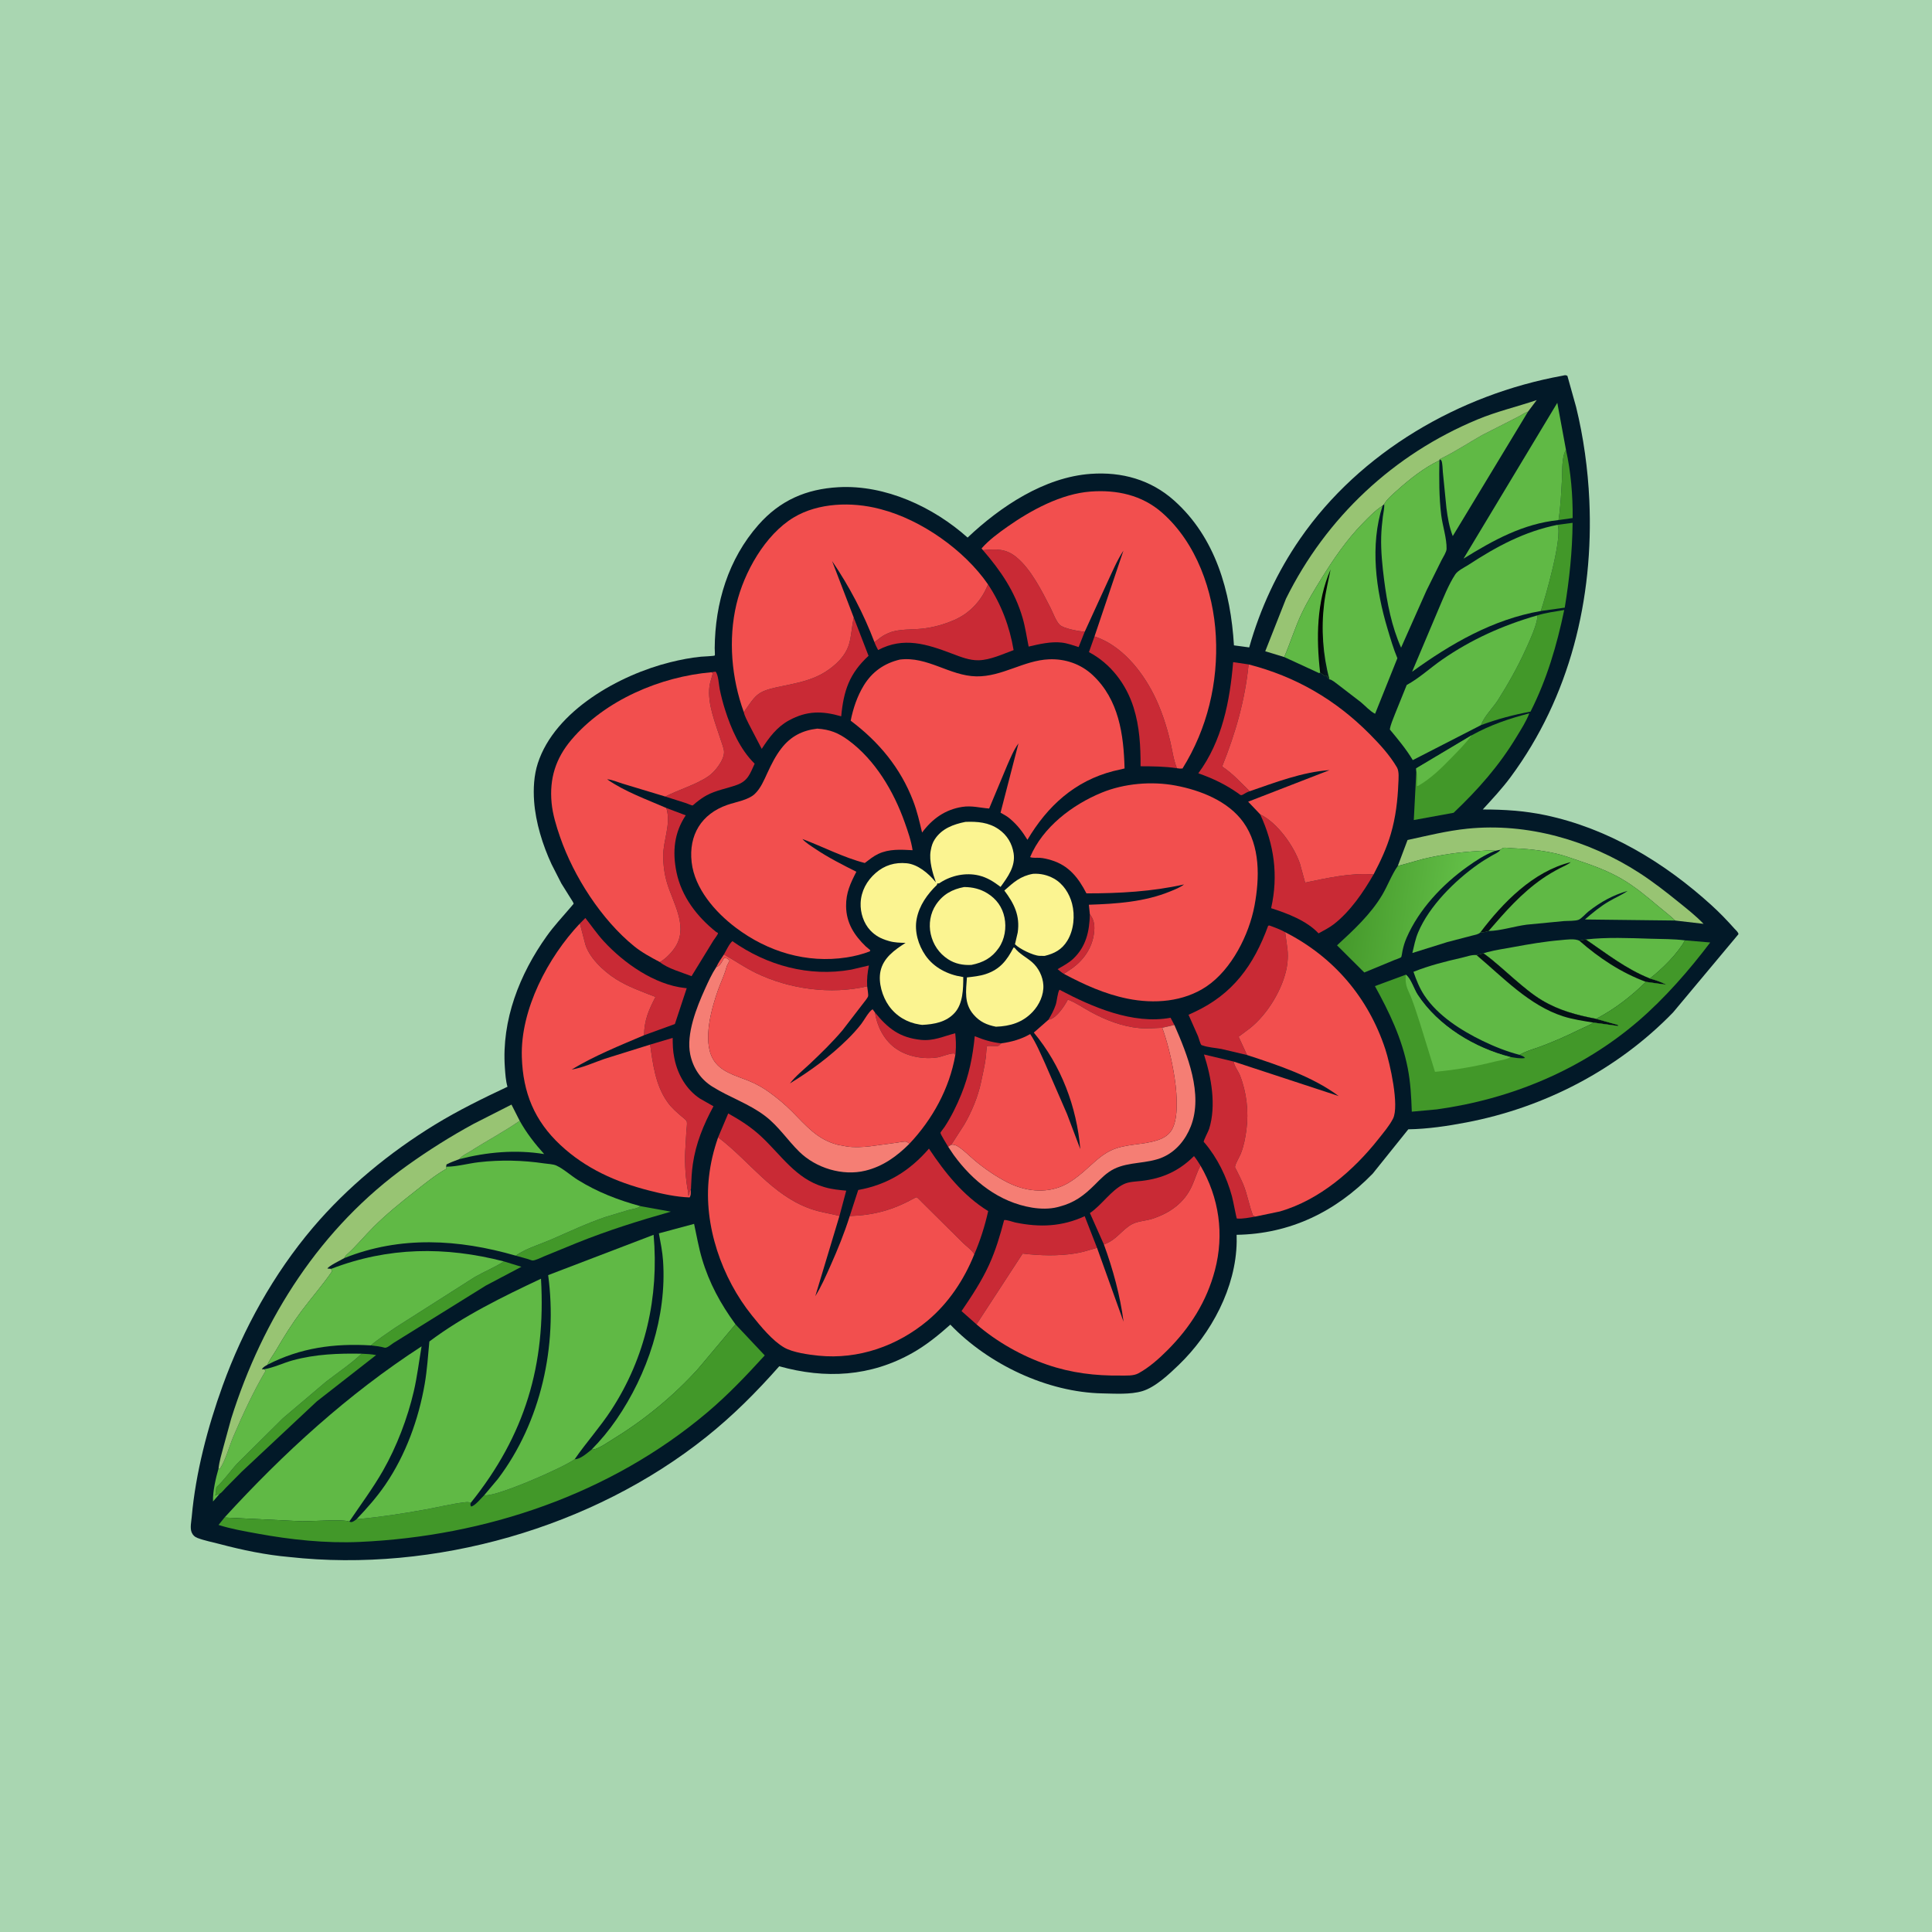 <svg version="1.1" xmlns="http://www.w3.org/2000/svg" style="display: block;" viewBox="0 0 2048 2048" width="1024" height="1024">
<defs>
	<linearGradient id="Gradient1" gradientUnits="userSpaceOnUse" x1="1426.38" y1="954.211" x2="1566.67" y2="972.927">
		<stop class="stop0" offset="0" stop-opacity="1" stop-color="rgb(69,153,43)"/>
		<stop class="stop1" offset="1" stop-opacity="1" stop-color="rgb(103,196,75)"/>
	</linearGradient>
	<linearGradient id="Gradient2" gradientUnits="userSpaceOnUse" x1="1396.22" y1="680.404" x2="1408.75" y2="681.819">
		<stop class="stop0" offset="0" stop-opacity="1" stop-color="rgb(0,0,0)"/>
		<stop class="stop1" offset="1" stop-opacity="1" stop-color="rgb(5,23,28)"/>
	</linearGradient>
</defs>
<path transform="translate(0,0)" fill="rgb(169,214,177)" d="M -0 -0 L 2048 0 L 2048 2048 L -0 2048 L -0 -0 z"/>
<path transform="translate(0,0)" fill="rgb(2,25,40)" d="M 1656.12 398.313 C 1658.53 397.88 1659.27 397.228 1661.5 398.414 L 1670.76 431.5 C 1678.57 463.304 1683.28 497.463 1684.75 530.156 C 1689.46 634.811 1664.22 738.632 1601.38 823.645 C 1592.37 835.829 1581.98 846.911 1571.78 858.094 C 1594.04 858.035 1616.18 859.474 1638 864.065 C 1704.7 878.099 1764.53 914.289 1814.51 959.808 C 1823.01 967.549 1830.9 975.767 1838.55 984.353 C 1839.95 985.927 1842.75 988.174 1842.84 990.281 L 1773.55 1073.19 C 1714.95 1133.7 1637.25 1174 1554.64 1189.79 C 1534.4 1193.66 1513.49 1196.79 1492.86 1197.12 L 1455.13 1244.12 C 1415.75 1284.58 1367.48 1308.04 1310.87 1308.95 L 1310.93 1316.3 C 1310.21 1365.01 1283.94 1413.7 1249.5 1446.89 C 1239.4 1456.62 1224.67 1470.56 1210.91 1474.66 C 1198.25 1478.43 1181.92 1477.32 1168.74 1477.06 C 1110.14 1475.94 1047.82 1446.23 1007.4 1404.18 C 995.009 1415.22 982.044 1425.76 967.572 1433.98 C 922.823 1459.4 874.857 1461.95 826.036 1448.3 C 801.98 1475.54 777.297 1500.34 748.877 1523.07 C 628.24 1619.55 460.155 1667.49 306.761 1650.5 C 281.961 1648.36 256.663 1643.07 232.631 1636.69 C 225.011 1634.67 216.705 1633.11 209.366 1630.32 C 206.374 1629.19 204.362 1627.31 203.138 1624.34 C 201.251 1619.76 202.814 1612.85 203.249 1607.93 C 207.376 1561.37 220.126 1512.91 235.99 1469 C 257.774 1408.7 290.145 1350.28 331.661 1301.37 C 368.045 1258.5 413.237 1221.42 461.146 1192.12 C 485.774 1177.06 511.858 1164.28 537.952 1152 C 536.113 1145.82 535.646 1138.25 535.187 1131.81 C 531.595 1081.38 550.716 1032.64 579.682 992.124 C 587.201 981.607 595.564 972.694 603.91 962.928 C 604.245 962.536 608.094 958.075 608.087 957.995 C 607.982 956.82 605.841 953.725 605.189 952.696 L 595.068 936.512 L 584.677 916.121 C 575.221 895.754 567.816 871.898 566.184 849.408 C 565.221 836.136 565.973 821.84 570.106 809.099 C 588.239 753.202 656.805 715.298 710.567 701.994 C 721.236 699.353 732.069 697.188 743.017 696.13 C 744.783 695.96 756.959 695.474 757.651 694.86 C 758.08 694.48 757.598 688.92 757.613 687 C 757.995 639.321 771.959 592.645 804.011 556.331 C 826.894 530.405 854.578 518.367 888.781 516.46 C 938.383 513.694 989.299 537.354 1025.7 569.846 C 1060.51 536.935 1107.07 505.805 1156.28 502.307 C 1189.06 499.978 1219.75 508.421 1244.5 530.47 C 1288.61 569.759 1304.61 627.081 1308.04 684.115 L 1324.22 686.286 C 1335.84 645.116 1353.9 606.18 1378.25 570.989 C 1441.83 479.101 1547.01 418.111 1656.12 398.313 z"/>
<path transform="translate(0,0)" fill="rgb(201,42,53)" d="M 1155.3 969.136 C 1160.18 975.494 1160.66 981.625 1159.64 989.509 C 1157.67 1004.58 1149.17 1017.06 1137.17 1025.97 L 1129.64 1031.05 C 1128.48 1031.75 1128.97 1031.41 1127.86 1032.38 C 1125.45 1031.08 1123.27 1029.05 1121.11 1027.36 C 1126.93 1023.85 1132.75 1020.98 1137.76 1016.24 C 1151.3 1003.41 1154.91 987.095 1155.3 969.136 z"/>
<path transform="translate(0,0)" fill="rgb(66,152,41)" d="M 1659.99 476.797 C 1665.17 499.63 1667.32 525.764 1667.06 549.161 L 1652.09 551.29 C 1654.31 537.121 1654.96 522.029 1655.76 507.7 C 1656.25 498.811 1655.28 484.469 1659.99 476.797 z"/>
<path transform="translate(0,0)" fill="rgb(201,42,53)" d="M 1111.35 1081.02 C 1114.45 1075.83 1117.23 1070.76 1119.14 1065 C 1120.43 1061.14 1121.03 1052.2 1123.09 1049.17 C 1157.54 1067.39 1200.79 1086.28 1240.84 1078.87 L 1244.88 1086.49 L 1232 1089.48 C 1223.69 1089.78 1215.88 1090.55 1207.5 1089.78 C 1189.72 1088.17 1171.83 1081.24 1156.29 1072.74 C 1148.07 1068.24 1140.77 1063.05 1131.97 1059.58 C 1128.59 1066.2 1120.62 1078.21 1113.25 1080.51 L 1111.35 1081.02 z"/>
<path transform="translate(0,0)" fill="rgb(96,185,69)" d="M 550.911 1188.11 C 558.093 1201 566.971 1212.4 576.829 1223.35 C 546.71 1218.47 516.277 1221.2 486.88 1228.75 C 490.381 1224.35 494.887 1222.86 499.469 1219.9 C 516.32 1209.02 534.524 1199.54 550.911 1188.11 z"/>
<path transform="translate(0,0)" fill="rgb(201,42,53)" d="M 927.438 1073.18 C 941.242 1090.2 953.666 1099.91 975.995 1102.28 C 989.607 1103.73 999.87 1098.57 1012.59 1095.3 C 1013.29 1102.03 1013.57 1108.32 1013.02 1115.08 C 1012.97 1115.68 1012.95 1118.3 1012.61 1118.74 L 1012.16 1116.99 C 1009.67 1115.39 997.813 1120.24 994.28 1120.81 C 979.022 1123.26 960.874 1120.04 948.369 1110.57 C 936.645 1101.7 929.593 1087.51 927.438 1073.18 z"/>
<path transform="translate(0,0)" fill="rgb(66,152,41)" d="M 1651.13 556.307 L 1667.01 554.232 C 1666.73 584.865 1663.61 613.942 1658.7 644.131 L 1633.33 647.676 C 1638.42 632.422 1656.42 569.796 1651.13 556.307 z"/>
<path transform="translate(0,0)" fill="rgb(201,42,53)" d="M 1005.06 1215.54 C 1003.81 1213.16 996.864 1202.49 996.901 1200.73 C 996.91 1200.3 1000.79 1195.34 1001.41 1194.4 C 1008.31 1183.94 1014.25 1171.73 1018.96 1160.14 C 1027.15 1139.98 1031.19 1120.01 1033.26 1098.43 C 1042.75 1102.28 1051.09 1104.86 1061.33 1105.99 C 1060.39 1106.84 1059.63 1107.97 1058.5 1108.55 C 1057.03 1109.31 1046.79 1108.28 1046.34 1108.89 C 1045.65 1109.83 1045.34 1118.25 1045.13 1119.91 C 1043.94 1129.33 1041.84 1138.21 1039.89 1147.47 C 1036.74 1162.38 1029.87 1178.96 1022.17 1192.12 L 1008.46 1213.42 L 1005.06 1215.54 z"/>
<path transform="translate(0,0)" fill="rgb(66,152,41)" d="M 678.974 1278.59 L 711.15 1284.4 C 677.043 1294.07 644.248 1304.33 611.295 1317.62 L 576.988 1331.67 C 573.905 1332.92 567.852 1336.07 564.708 1336.18 C 563.586 1336.21 560.955 1335.04 559.81 1334.7 L 546.7 1331.05 C 556.896 1323.72 571.058 1319.59 582.654 1314.62 C 602.385 1306.17 622.011 1296.68 642.383 1289.88 L 665.959 1282.77 C 670.643 1281.52 674.778 1281.38 678.974 1278.59 z"/>
<path transform="translate(0,0)" fill="rgb(66,152,41)" d="M 383.306 1434.99 C 388.522 1435.21 393.56 1435.44 398.705 1436.44 L 335.829 1485.54 L 256.003 1560.3 L 239.302 1577.18 C 237.483 1579.02 235.072 1582.32 232.898 1583.42 C 231.486 1583.82 230.342 1584.14 229.084 1584.93 L 228.25 1585.51 L 229.353 1576.52 C 237.714 1568.98 243.754 1559.75 251.354 1551.54 L 299.942 1503.34 L 345.401 1464.81 C 358.149 1454.9 371.543 1446.14 383.306 1434.99 z"/>
<path transform="translate(0,0)" fill="rgb(66,152,41)" d="M 534.245 1337.17 L 552.728 1342.85 L 515.054 1362.74 L 416.914 1423.73 C 414.833 1425.13 410.1 1429.24 407.827 1428.62 C 402.902 1427.3 398.179 1426.69 393.121 1426.18 C 401.041 1419.26 410.469 1413.4 419.063 1407.31 L 503.415 1353.6 C 513.585 1347.81 524.368 1343.47 534.245 1337.17 z"/>
<path transform="translate(0,0)" fill="rgb(96,185,69)" d="M 1681.04 995.87 C 1703.41 993.319 1727.02 994.369 1749.52 995.078 C 1761.58 995.457 1774.16 995.271 1786.11 996.82 C 1778.29 1011.06 1761.83 1027.28 1748.91 1037.25 C 1723.61 1027.15 1703.36 1011.09 1681.04 995.87 z"/>
<path transform="translate(0,0)" fill="rgb(201,42,53)" d="M 1324.76 838.74 C 1321.74 839.689 1320.2 840.832 1317.5 842.334 C 1315.15 843.645 1314.59 842.401 1312.64 841.033 C 1299.18 831.614 1285.76 825.173 1270.28 819.72 C 1295.56 785.47 1303.71 743.352 1307.18 701.897 L 1323.58 704.31 C 1319.72 742.449 1309.74 777.093 1295.5 812.534 C 1306.99 820.069 1314.93 829.383 1324.76 838.74 z"/>
<path transform="translate(0,0)" fill="rgb(201,42,53)" d="M 767.384 1011.79 C 769.622 1008.02 773.112 1000.22 776.386 997.687 C 812.976 1023.5 857.533 1035.81 902.263 1027.86 L 921.091 1023.44 C 919.608 1030.84 918.771 1037.96 919.234 1045.53 C 880.818 1054.58 836.616 1048.57 801.188 1031.33 C 789.253 1025.52 778.842 1018.11 767.384 1011.79 z"/>
<path transform="translate(0,0)" fill="rgb(201,42,53)" d="M 754.342 712.593 L 758.5 711.961 C 761.522 715.059 761.94 725.738 762.903 730.46 C 764.385 737.731 766.269 744.966 768.5 752.045 C 774.959 772.542 784.472 794.351 799.971 809.553 C 794.929 820.354 792.963 827.784 780.985 832.098 C 770.454 835.89 758.948 837.72 749.041 843.107 C 745.088 845.256 741.446 847.917 737.937 850.718 C 737.359 851.179 734.587 853.738 734.116 853.834 C 733.501 853.96 728.282 851.719 727.378 851.41 L 705.257 844.38 C 720.011 836.762 737.029 832.224 750.796 822.957 C 757.678 818.324 767.415 806.122 767.529 797.289 C 767.574 793.765 765 787.433 763.877 783.9 C 758.37 766.583 749.663 746.098 752.052 727.5 C 752.636 722.95 754.519 718.451 755.52 713.953 L 754.342 712.593 z"/>
<path transform="translate(0,0)" fill="rgb(201,42,53)" d="M 689.198 1107.32 L 713.068 1100.2 C 713.109 1107.37 713.232 1113.96 714.711 1121 L 715.092 1122.89 C 718.504 1139.31 727.77 1155.21 741.949 1164.53 L 756.314 1172.69 C 745.768 1192.18 737.598 1212.02 734.416 1234.1 C 733.259 1242.13 732.86 1250.31 732.529 1258.4 C 732.518 1258.68 732.628 1260.51 732.251 1260.67 L 730.848 1263.98 C 731.05 1266 730.692 1266.05 729.75 1267.75 L 729.486 1264 C 726.81 1250.5 725.708 1234.34 726.34 1220.56 L 727.618 1198.62 C 727.753 1196.03 728.565 1191.51 728.081 1189.05 C 727.746 1187.34 723.617 1184.41 722.327 1183.3 C 717.401 1179.08 711.833 1174.22 708.045 1168.95 L 707.249 1167.8 C 694.922 1150.36 692.024 1128.02 689.198 1107.32 z"/>
<path transform="translate(0,0)" fill="rgb(201,42,53)" d="M 614.687 978.943 L 620.49 973.126 C 626.967 981.258 632.877 990.005 639.909 997.658 C 661.335 1020.98 693.866 1043.9 726.101 1047.34 L 727.952 1047.52 L 715.415 1085.5 L 682.682 1097.41 C 683.114 1081.03 687.453 1071.11 694.841 1056.79 C 680.376 1051.06 666.275 1046.31 653 1037.95 C 639.921 1029.71 623.135 1014.22 619.832 998.574 L 614.687 978.943 z"/>
<path transform="translate(0,0)" fill="rgb(201,42,53)" d="M 706.36 856.519 L 726.9 864.283 C 714.596 882.86 712.663 902.844 717.102 924.516 C 722.391 950.345 738.916 971.835 759.165 987.92 C 759.803 988.427 761.157 988.623 761.084 989.435 C 760.979 990.605 757.05 995.782 756.236 997.025 L 733.066 1034.79 C 723.09 1030.84 707.663 1026.67 699.485 1019.85 C 706.267 1015.95 713.48 1008.4 717.197 1001.55 C 728.703 980.346 713.27 956.653 707.11 936.024 C 704.328 926.711 703.035 917.03 703.019 907.324 C 702.992 890.101 711.624 873.643 706.36 856.519 z"/>
<path transform="translate(0,0)" fill="rgb(201,42,53)" d="M 1041.96 583.167 C 1055.85 581.938 1066.07 581.313 1077.52 590.704 C 1092.93 603.347 1104.59 626.742 1113.49 644.159 C 1116.07 649.228 1119.46 658.681 1123.37 662.354 C 1127.78 666.484 1143.53 669.12 1149.83 669.72 L 1143.4 685.911 C 1137.62 684.096 1131.53 681.868 1125.5 681.167 C 1114.04 679.837 1101.52 682.805 1090.41 685.405 C 1088.3 675.219 1086.91 665.022 1084 655 C 1075.9 627.049 1060.83 605.012 1041.96 583.167 z"/>
<path transform="translate(0,0)" fill="rgb(66,152,41)" d="M 1629.27 652.43 C 1638.56 649.534 1648.56 648.234 1658.15 646.603 C 1650.28 684.159 1639.85 719.906 1622.43 754.343 C 1604.08 757.742 1587.42 762.22 1569.92 768.656 C 1573.04 759.478 1582.77 750.17 1588 741.901 C 1598.59 725.143 1608.75 707.148 1616.96 689.097 C 1620.07 682.274 1631.41 658.194 1629.27 652.43 z"/>
<path transform="translate(0,0)" fill="rgb(201,42,53)" d="M 1247.6 814.342 C 1234.86 812.4 1221.91 812.332 1209.06 812.277 C 1209.1 791 1208.05 770.255 1201.59 749.795 C 1193.78 725.091 1177.31 703.433 1154.34 691.278 L 1160.21 674.645 C 1188.42 683.88 1209.91 710.29 1222.92 736 C 1230.85 751.676 1236.48 768.96 1240.53 786.033 C 1242.72 795.27 1243.96 805.605 1247.6 814.342 z"/>
<path transform="translate(0,0)" fill="rgb(96,185,69)" d="M 1526.06 486.879 L 1528.02 485.833 C 1542.77 478.67 1556.82 469.337 1571.11 461.225 L 1607.98 442.483 C 1612.13 440.484 1615.4 437.848 1619.82 436.277 L 1539.98 568.278 C 1536.24 558.541 1534.59 548.82 1533.28 538.495 L 1529.49 500.494 C 1529.23 497.794 1529.15 490.17 1527.87 488.117 C 1527.49 487.496 1526.66 487.292 1526.06 486.879 z"/>
<path transform="translate(0,0)" fill="rgb(201,42,53)" d="M 761.233 1205.64 L 771.951 1180.3 C 784.585 1187.35 795.957 1194.59 806.607 1204.45 C 827.825 1224.1 843.514 1249.51 873 1258.11 L 874.689 1258.61 C 882.011 1260.75 889.481 1261.41 897.035 1262.16 L 889.848 1289.02 C 879.398 1286.13 869.349 1285.08 858.936 1281.33 C 818.094 1266.58 795.086 1231.47 762.036 1206.24 L 761.233 1205.64 z"/>
<path transform="translate(0,0)" fill="rgb(201,42,53)" d="M 1170.17 1319.19 L 1155.36 1285.9 C 1167.99 1277.34 1177.71 1261.82 1191.16 1255.29 C 1196.87 1252.52 1203.99 1252.54 1210.22 1251.81 C 1232.41 1249.22 1249.88 1241.23 1265.68 1225.5 C 1268.3 1228.73 1270.42 1232.12 1272.59 1235.65 L 1272.09 1236.57 C 1268.63 1243.08 1266.62 1250.23 1263.61 1256.96 C 1255.48 1275.13 1240.08 1285.9 1221.5 1291.96 C 1214.68 1294.18 1206.06 1294.38 1199.86 1297.75 C 1190.06 1303.08 1183.88 1313.43 1173 1318.01 L 1171.3 1318.74 L 1170.17 1319.19 z"/>
<path transform="translate(0,0)" fill="rgb(251,244,145)" d="M 1074.35 1004.5 L 1075.45 1004.57 C 1080.38 1011.11 1087.98 1014.65 1094.07 1019.96 C 1100.93 1025.96 1105.48 1035.19 1105.99 1044.28 C 1106.57 1054.67 1101.67 1065.15 1094.63 1072.63 C 1083.99 1083.93 1070.73 1087.84 1055.71 1088.36 C 1045.94 1086.41 1038.72 1083.23 1032.02 1075.51 C 1021.76 1063.69 1024.02 1050.37 1024.98 1036.1 C 1031.66 1035.37 1038.36 1034.7 1044.78 1032.61 C 1059.87 1027.69 1067.34 1018.14 1074.35 1004.5 z"/>
<path transform="translate(0,0)" fill="rgb(251,244,145)" d="M 1095.07 926.281 C 1102.83 925.799 1110.29 927.515 1117.08 931.272 C 1126.96 936.743 1133.56 947.013 1136.39 957.754 C 1139.73 970.409 1138.29 985.926 1131.44 997.142 C 1125.64 1006.62 1117.82 1010.77 1107.33 1013.31 L 1101.87 1013.22 C 1095.39 1012.97 1080.43 1005.77 1075.92 1000.94 L 1078.8 988.582 C 1081.44 970.717 1075.12 957.888 1064.64 943.993 C 1074.47 935.298 1081.62 928.652 1095.07 926.281 z"/>
<path transform="translate(0,0)" fill="rgb(201,42,53)" d="M 1047.31 619.431 C 1061.38 640.546 1070.25 664.154 1074.47 689.149 C 1062.99 693.339 1049.86 699.589 1037.5 699.906 C 1027.72 700.156 1018.27 696.309 1009.28 692.912 C 982.446 682.76 957.88 674.753 930.843 689.056 C 929.43 686.323 927.977 683.655 926.966 680.739 L 930.777 677.791 C 934.216 675.032 937.079 673.078 941.193 671.363 L 942.805 670.708 C 952.445 666.637 966.742 667.558 977.293 666.437 C 989.157 665.176 1001.1 661.856 1012 657.036 C 1028.34 649.811 1040.89 636.149 1047.31 619.431 z"/>
<path transform="translate(0,0)" fill="rgb(201,42,53)" d="M 1330.77 1289.62 C 1324.89 1290.63 1316.99 1292.25 1311.11 1291.7 C 1310.67 1291.66 1307.3 1273.21 1305.9 1268.08 C 1300.34 1247.63 1290.6 1227.53 1276.84 1211.32 C 1276.56 1210.99 1276.02 1210.77 1275.99 1210.34 C 1275.88 1208.63 1280.91 1199.29 1281.72 1196.7 C 1289.47 1172.03 1284.09 1141.9 1276.26 1117.79 L 1307.8 1125.31 C 1308.3 1130.32 1312.43 1134.97 1314.34 1139.74 C 1321.5 1157.73 1323.79 1178.35 1321.28 1197.5 C 1320.11 1206.36 1318.59 1214.4 1315.36 1222.79 C 1314.03 1226.24 1309.18 1233.99 1309.16 1237.2 C 1309.16 1237.66 1310.62 1240.18 1310.84 1240.62 C 1313.26 1245.57 1315.87 1250.5 1317.96 1255.6 C 1322.39 1266.41 1324.08 1278 1328.33 1288.74 L 1330.77 1289.62 z"/>
<path transform="translate(0,0)" fill="rgb(201,42,53)" d="M 1035.13 1403.88 L 1019.26 1389.82 C 1030.09 1373.9 1040.58 1358.09 1048.58 1340.5 C 1055.51 1325.25 1060.17 1309.51 1064.41 1293.35 C 1067.01 1292.76 1073.52 1295.33 1076.41 1295.93 C 1102.33 1301.26 1125.63 1300.3 1149.83 1289.23 L 1162.9 1322.73 C 1155.51 1324.82 1147.93 1327.34 1140.34 1328.59 C 1122.02 1331.59 1102.46 1331.04 1084.06 1328.83 L 1035.13 1403.88 z"/>
<path transform="translate(0,0)" fill="rgb(251,244,145)" d="M 1022.06 940.295 C 1030.97 940.35 1039.18 942.297 1046.79 947.031 C 1056.32 952.959 1062.56 961.626 1064.8 972.643 C 1067.01 983.502 1065.12 995.638 1058.74 1004.85 C 1051.36 1015.51 1042.1 1020.37 1029.77 1022.84 C 1020.91 1023.36 1012.28 1021.67 1004.76 1016.69 C 995.295 1010.41 989.111 1001.24 986.621 990.14 C 984.251 979.578 986.119 968.041 992.172 959 C 999.436 948.151 1009.38 942.613 1022.06 940.295 z"/>
<path transform="translate(0,0)" fill="rgb(201,42,53)" d="M 905.044 654.699 L 920.687 695.194 C 900.343 714.057 894.314 732.006 891.711 759.323 C 871.565 753.458 855.334 753.338 836.5 763.554 C 823.619 770.54 815.234 781.754 807.478 793.848 L 793.856 767.698 C 792.09 763.995 789.227 758.836 788.462 754.849 L 794.03 747 C 797.251 742.342 800.866 737.534 805.799 734.539 C 812.427 730.515 821.908 728.87 829.468 727.262 C 845.222 723.913 860.111 721.311 874.101 712.691 C 885.38 705.742 896.267 695.672 900.072 682.604 C 902.703 673.57 902.855 663.915 905.044 654.699 z"/>
<path transform="translate(0,0)" fill="rgb(201,42,53)" d="M 1335.86 863.256 C 1354.23 872.208 1371.6 896.793 1377.98 915.5 L 1383.48 935.572 C 1407.7 930.671 1431.22 925.077 1456.06 926.915 C 1445.3 945.681 1431.15 966.325 1413.99 979.637 C 1409.05 983.471 1403.18 986.392 1397.71 989.394 C 1385.28 976.024 1364.44 968.101 1347.45 962.724 C 1355.27 927.887 1350.68 895.305 1335.86 863.256 z"/>
<path transform="translate(0,0)" fill="rgb(201,42,53)" d="M 900.769 1289.05 L 909.747 1261.44 C 940.598 1255.86 964.158 1241.34 984.722 1217.61 C 1001.74 1243.11 1020.96 1267.46 1047.52 1283.81 C 1043.88 1299.94 1039.26 1314.54 1032.75 1329.73 C 1031.23 1325.9 1024 1320.74 1020.8 1317.53 L 976.825 1273.92 C 975.925 1273.08 972.651 1269.45 971.683 1269.14 C 971.187 1268.98 969.412 1270.04 969.13 1270.19 C 946.362 1282.65 926.734 1288.18 900.769 1289.05 z"/>
<path transform="translate(0,0)" fill="rgb(96,185,69)" d="M 279.981 1451.45 C 290.181 1449.8 300.522 1444.65 310.601 1441.93 C 334.504 1435.46 358.711 1434.52 383.306 1434.99 C 371.543 1446.14 358.149 1454.9 345.401 1464.81 L 299.942 1503.34 L 251.354 1551.54 C 243.754 1559.75 237.714 1568.98 229.353 1576.52 L 228.25 1585.51 L 229.084 1584.93 C 230.342 1584.14 231.486 1583.82 232.898 1583.42 L 225.819 1591.63 C 225.338 1581.54 228.786 1566.56 231.626 1556.85 L 233.083 1557.14 C 239.651 1546.73 242.656 1533.8 247.495 1522.49 C 257.501 1499.1 268.581 1475.17 281.474 1453.27 L 279.981 1451.45 z"/>
<path transform="translate(0,0)" fill="rgb(201,42,53)" d="M 1321.91 1118.36 L 1294.59 1111.91 C 1288.34 1110.75 1280.69 1110.34 1274.78 1108.19 C 1274.35 1108.03 1273.79 1108.03 1273.48 1107.69 C 1272.26 1106.36 1270.77 1100.42 1269.99 1098.5 L 1259.88 1075.68 L 1265.81 1072.97 C 1306.89 1053.9 1329.04 1023.13 1344.28 981.399 L 1345.41 981.018 C 1351.26 983.104 1356.87 985.128 1362.31 988.154 L 1364.42 1003.49 C 1365.72 1011.84 1365.21 1020.8 1363.3 1029 C 1357.85 1052.33 1340.86 1079.2 1321 1092.97 L 1312.98 1098.98 L 1321.91 1118.36 z"/>
<path transform="translate(0,0)" fill="rgb(66,152,41)" d="M 1560.05 779.415 C 1580.02 768.39 1599.21 761.92 1621.14 756.175 C 1617.8 764.834 1612.34 773.269 1607.53 781.215 C 1588.79 812.149 1566.99 836.76 1540.91 861.577 L 1498.68 869.272 L 1501.37 817.456 L 1501.18 814.5 L 1560.05 779.415 z"/>
<path transform="translate(0,0)" fill="rgb(96,185,69)" d="M 1560.05 779.415 C 1553.41 788.279 1545.74 795.989 1538.02 803.891 C 1527.07 815.111 1516.63 825.371 1502.94 833.241 L 1502.09 833.152 C 1502.02 828.173 1502.57 822.274 1501.37 817.456 L 1501.18 814.5 L 1560.05 779.415 z"/>
<path transform="translate(0,0)" fill="rgb(152,196,115)" d="M 1481.67 918.043 L 1492.06 890.437 C 1513.13 885.86 1534.1 880.611 1555.59 878.426 C 1619.12 871.966 1684.49 890.83 1737.78 925.321 C 1752.27 934.701 1766.02 945.421 1779.43 956.283 C 1788.53 963.65 1797.75 970.867 1805.86 979.327 L 1775.79 975.801 C 1770.14 970.391 1763.79 965.654 1757.81 960.606 C 1745.48 950.209 1732.89 939.692 1718.91 931.581 C 1704.69 923.329 1688.99 917.523 1673.43 912.313 C 1665.61 909.693 1657.89 906.753 1649.83 904.905 C 1634.06 901.292 1618.31 899.654 1602.17 899.092 C 1600.23 899.025 1595.19 898.239 1593.5 898.819 C 1592.34 899.217 1591.41 900.108 1590.37 900.752 L 1585.12 901.854 C 1578.98 900.917 1573.17 901.858 1567.01 902.175 C 1547.54 903.179 1527.83 905.986 1508.85 910.454 L 1481.67 918.043 z"/>
<path transform="translate(0,0)" fill="rgb(96,185,69)" d="M 1652.09 551.29 C 1614.33 555.205 1583.06 572.632 1551.4 592.184 L 1650.8 427.014 L 1659.99 476.797 C 1655.28 484.469 1656.25 498.811 1655.76 507.7 C 1654.96 522.029 1654.31 537.121 1652.09 551.29 z"/>
<path transform="translate(0,0)" fill="rgb(245,126,116)" d="M 1232 1089.48 L 1244.88 1086.49 C 1258.64 1117.94 1275.7 1159.84 1262.29 1194.03 C 1256.77 1208.11 1246.7 1220.58 1232.58 1226.72 C 1215.99 1233.93 1197.08 1231.19 1180.97 1239.11 C 1172.85 1243.11 1166.84 1249.56 1160.52 1255.87 C 1149.07 1267.28 1138.96 1274.92 1123 1279.08 L 1121.13 1279.58 C 1112.57 1281.79 1102.67 1281.55 1094 1280.13 C 1059.16 1274.38 1031.18 1252.24 1010.79 1224.08 L 1005.06 1215.54 L 1008.46 1213.42 C 1011.43 1213.23 1013.17 1213.82 1015.7 1215.43 C 1021.88 1219.38 1027.42 1225.16 1033.04 1229.89 C 1043.74 1238.89 1055.96 1247.29 1068.45 1253.59 C 1086.22 1262.55 1107.52 1265.34 1126.21 1257.16 C 1134.38 1253.59 1141.94 1247.76 1148.68 1241.97 C 1157.7 1234.23 1166.29 1225 1177.15 1219.74 C 1192.86 1212.14 1210.87 1214.07 1227.31 1208.55 C 1234.14 1206.26 1239.96 1202.56 1243.12 1195.86 C 1254.32 1172.14 1241.14 1114 1232 1089.48 z"/>
<path transform="translate(0,0)" fill="url(#Gradient1)" d="M 1481.67 918.043 L 1508.85 910.454 C 1527.83 905.986 1547.54 903.179 1567.01 902.175 C 1573.17 901.858 1578.98 900.917 1585.12 901.854 L 1583.78 902.357 C 1573.42 906.354 1564.22 912.502 1555.21 918.928 C 1528.78 937.801 1504.15 964.03 1491.08 994 C 1489.08 998.593 1487.71 1003.02 1486.71 1007.93 C 1486.55 1008.69 1485.79 1014.12 1485.32 1014.58 C 1484.33 1015.57 1479.51 1017.07 1478.01 1017.71 L 1446.21 1030.87 L 1417.32 1002.11 C 1434.86 985.94 1452.8 969.426 1465.15 948.752 C 1470.92 939.087 1475.28 927.052 1481.67 918.043 z"/>
<path transform="translate(0,0)" fill="rgb(245,126,116)" d="M 759.334 1025.12 L 760.817 1024.46 C 763.821 1022.96 765.879 1018.37 767.527 1015.55 C 770.983 1015.71 770.922 1015.89 773.505 1018.25 L 772.51 1020 L 770.51 1024 L 769.832 1026.28 C 767.686 1034.05 763.986 1041.54 761.265 1049.15 C 754.271 1068.73 744.723 1102.56 755.536 1122.18 C 763.574 1136.77 780.859 1140.29 795.079 1146.31 C 802.319 1149.37 808.921 1153.1 815.292 1157.69 C 823.817 1163.83 832.078 1170.68 839.5 1178.12 C 854.721 1193.38 866.2 1207.92 888.25 1213.57 L 896.5 1215.09 L 898.135 1215.35 C 905.965 1216.5 914.311 1215.98 922.153 1215.13 L 950.829 1211.25 C 952.794 1210.95 959.363 1209.59 961 1210.28 C 962.143 1210.76 963.049 1211.67 964.074 1212.37 C 950.617 1225.81 936.023 1236.4 917.332 1240.97 C 893.131 1246.89 864.942 1238.24 847.242 1220.85 C 834.747 1208.58 825.4 1193.98 811.316 1183.19 C 793.822 1169.79 773.398 1163.36 755.041 1151.82 C 742.605 1144.01 734.672 1132.11 731.676 1117.73 C 727.177 1096.14 738.452 1067.85 747.288 1048.37 C 750.855 1040.5 754.547 1032.33 759.334 1025.12 z"/>
<path transform="translate(0,0)" fill="rgb(152,196,115)" d="M 1361.32 696.489 L 1341.21 690.365 L 1363.2 634.664 C 1405.83 548.47 1477.34 481.481 1566.3 444.613 C 1586.91 436.071 1607.99 431.176 1628.99 424.096 L 1619.82 436.277 C 1615.4 437.848 1612.13 440.484 1607.98 442.483 L 1571.11 461.225 C 1556.82 469.337 1542.77 478.67 1528.02 485.833 L 1526.06 486.879 L 1525.81 488.085 C 1509.62 495.688 1493.67 508.364 1480.48 520.288 C 1475.95 524.379 1470.38 529.032 1467.29 534.325 L 1465.59 536.036 C 1457.54 541.285 1450.86 548.315 1444.18 555.163 C 1427.34 572.433 1413.28 593.008 1400.66 613.448 C 1393.23 625.477 1386.07 637.17 1379.95 650 C 1372.77 665.045 1367.94 681.201 1361.32 696.489 z"/>
<path transform="translate(0,0)" fill="rgb(96,185,69)" d="M 1467.29 534.325 C 1470.38 529.032 1475.95 524.379 1480.48 520.288 C 1493.67 508.364 1509.62 495.688 1525.81 488.085 C 1525.51 507.447 1525.38 526.782 1527.76 546.037 C 1529.17 557.433 1533.67 570.578 1533.43 581.852 C 1533.36 585.204 1529.66 590.739 1528.03 593.926 L 1512.12 626 L 1485.21 686.525 C 1475.2 664.095 1470.36 639.233 1467.26 614.983 C 1465.33 599.899 1463.72 584.302 1464.12 569.086 C 1464.31 561.958 1465 554.717 1465.89 547.647 C 1466.43 543.386 1467.66 538.59 1467.29 534.325 z"/>
<path transform="translate(0,0)" fill="rgb(96,185,69)" d="M 1572.52 1010.53 L 1576.52 1009.36 C 1585.4 1006.98 1594.85 1005.68 1603.9 1003.99 C 1620.65 1000.88 1637.27 998.032 1654.27 996.594 C 1659.77 996.128 1669.55 994.577 1674.29 997.325 C 1676.5 996.561 1678.74 996.264 1681.04 995.87 C 1703.36 1011.09 1723.61 1027.15 1748.91 1037.25 C 1754.63 1038.94 1761.01 1040.7 1766.1 1043.83 L 1744.7 1040.79 C 1728.99 1056.31 1711.5 1069.75 1691.98 1080 C 1671.63 1076.15 1652.63 1071.15 1634.67 1060.4 C 1624.28 1054.18 1614.78 1046.05 1605.6 1038.19 C 1594.97 1029.09 1584.76 1019.39 1573.42 1011.18 L 1572.52 1010.53 z"/>
<path transform="translate(0,0)" fill="rgb(3,16,21)" d="M 1681.04 995.87 C 1703.36 1011.09 1723.61 1027.15 1748.91 1037.25 C 1754.63 1038.94 1761.01 1040.7 1766.1 1043.83 L 1744.7 1040.79 C 1718.41 1031.02 1695.38 1015.76 1674.29 997.325 C 1676.5 996.561 1678.74 996.264 1681.04 995.87 z"/>
<path transform="translate(0,0)" fill="rgb(96,185,69)" d="M 1633.33 647.676 C 1582.4 656.606 1538.1 682.28 1496.87 712.094 L 1524.58 646.509 C 1529.88 634.254 1535.39 619.906 1542.71 608.787 C 1545.37 604.746 1552.89 601.207 1556.95 598.552 C 1586.45 579.28 1616.17 563.285 1651.13 556.307 C 1656.42 569.796 1638.42 632.422 1633.33 647.676 z"/>
<path transform="translate(0,0)" fill="rgb(152,196,115)" d="M 231.626 1556.85 C 232.459 1549.04 234.96 1540.98 236.963 1533.4 L 245.016 1504 C 278.552 1397.29 340.038 1301.05 431.805 1235.4 C 454.298 1219.31 477.994 1204.37 502.317 1191.18 L 542.185 1170.91 L 550.911 1188.11 C 534.524 1199.54 516.32 1209.02 499.469 1219.9 C 494.887 1222.86 490.381 1224.35 486.88 1228.75 C 482.294 1230.48 477.655 1232.08 473.311 1234.36 L 472.916 1236.74 L 473.436 1238.78 C 461.464 1245.58 450.975 1254.16 440.18 1262.64 C 424.862 1274.68 409.911 1286.76 396.069 1300.53 C 386.632 1309.91 377.805 1320.79 367.97 1329.61 C 366.499 1330.93 365.813 1331.94 364.91 1333.66 C 361.854 1335.44 347.917 1342.23 347.115 1344.72 L 351.108 1345.01 L 351.758 1348 C 341.852 1362.36 330.076 1375.8 319.583 1389.8 C 309.657 1403.05 301.061 1416.82 292.742 1431.11 C 289.792 1436.17 285.717 1441.42 283.415 1446.73 C 281.269 1448.06 278.799 1449.17 277.63 1451.5 L 279.981 1451.45 L 281.474 1453.27 C 268.581 1475.17 257.501 1499.1 247.495 1522.49 C 242.656 1533.8 239.651 1546.73 233.083 1557.14 L 231.626 1556.85 z"/>
<path transform="translate(0,0)" fill="rgb(96,185,69)" d="M 1572.52 1010.53 L 1573.42 1011.18 C 1584.76 1019.39 1594.97 1029.09 1605.6 1038.19 C 1614.78 1046.05 1624.28 1054.18 1634.67 1060.4 C 1652.63 1071.15 1671.63 1076.15 1691.98 1080 L 1715.01 1086.5 L 1715.5 1087.63 L 1689.19 1084.01 C 1684.29 1087.26 1678.92 1089.12 1673.68 1091.71 C 1660.73 1098.1 1647.52 1103.93 1634 1109.02 C 1626.41 1111.88 1617.74 1114.05 1610.81 1118.2 C 1597.08 1114.58 1584.45 1109.59 1571.68 1103.4 C 1548.9 1092.35 1524.01 1076.6 1509.8 1055.06 C 1504.61 1047.2 1501.43 1039.02 1498.34 1030.16 C 1514.93 1023.54 1532.12 1019.2 1549.49 1015.26 C 1554.32 1014.17 1560.18 1011.88 1565.12 1012.41 L 1572.52 1010.53 z"/>
<path transform="translate(0,0)" fill="rgb(3,16,21)" d="M 1572.52 1010.53 L 1573.42 1011.18 C 1584.76 1019.39 1594.97 1029.09 1605.6 1038.19 C 1614.78 1046.05 1624.28 1054.18 1634.67 1060.4 C 1652.63 1071.15 1671.63 1076.15 1691.98 1080 L 1715.01 1086.5 L 1715.5 1087.63 L 1689.19 1084.01 C 1678.54 1082.25 1667.36 1080.67 1657.06 1077.37 C 1621.02 1065.81 1593.45 1036.26 1565.12 1012.41 L 1572.52 1010.53 z"/>
<path transform="translate(0,0)" fill="rgb(96,185,69)" d="M 1629.27 652.43 C 1631.41 658.194 1620.07 682.274 1616.96 689.097 C 1608.75 707.148 1598.59 725.143 1588 741.901 C 1582.77 750.17 1573.04 759.478 1569.92 768.656 L 1497.61 805.76 C 1490.58 794.034 1481.98 783.771 1473.28 773.283 C 1474.08 767.921 1476.61 762.603 1478.49 757.532 L 1491.18 726.103 C 1504.57 718.839 1516.14 707.953 1528.68 699.272 C 1559.74 677.767 1593.04 662.854 1629.27 652.43 z"/>
<path transform="translate(0,0)" fill="rgb(96,185,69)" d="M 627.114 1536.6 C 636.88 1526.7 645.459 1516.35 653.343 1504.9 C 686.5 1456.75 706.904 1395.41 702.863 1336.5 C 702.197 1326.78 700.217 1316.98 698.452 1307.4 L 735.756 1297.36 C 738.492 1309.8 740.504 1322.07 744.147 1334.34 C 751.841 1360.23 763.786 1382.11 779.638 1403.83 L 739.977 1451.03 C 714.573 1479.21 683.399 1504.92 651.004 1524.75 C 645.681 1528 634.878 1535.76 628.802 1536.58 L 627.114 1536.6 z"/>
<path transform="translate(0,0)" fill="rgb(96,185,69)" d="M 1465.59 536.036 C 1452.1 578.046 1458.42 625.185 1470.87 666.67 C 1473.98 677.048 1477.11 687.755 1481.28 697.743 L 1457.67 756.626 C 1452.45 754.113 1447.07 748.045 1442.5 744.291 L 1418.29 725.677 C 1416.31 724.241 1411.46 720.061 1409.29 720.23 L 1406.93 717.952 L 1407 716.5 L 1404.5 716.766 L 1399.37 712.929 L 1398.42 713.589 L 1361.32 696.489 C 1367.94 681.201 1372.77 665.045 1379.95 650 C 1386.07 637.17 1393.23 625.477 1400.66 613.448 C 1413.28 593.008 1427.34 572.433 1444.18 555.163 C 1450.86 548.315 1457.54 541.285 1465.59 536.036 z"/>
<path transform="translate(0,0)" fill="url(#Gradient2)" d="M 1399.37 712.929 C 1395.2 676.38 1395.54 637.917 1410.47 603.658 C 1408.12 615.702 1405.13 627.707 1403.64 639.898 C 1400.39 666.669 1402.29 694.223 1409.29 720.23 L 1406.93 717.952 L 1407 716.5 L 1404.5 716.766 L 1399.37 712.929 z"/>
<path transform="translate(0,0)" fill="rgb(96,185,69)" d="M 351.108 1345.01 C 411.638 1321.74 471.875 1321.11 534.245 1337.17 C 524.368 1343.47 513.585 1347.81 503.415 1353.6 L 419.063 1407.31 C 410.469 1413.4 401.041 1419.26 393.121 1426.18 C 354.22 1423.88 318.43 1428.65 283.415 1446.73 C 285.717 1441.42 289.792 1436.17 292.742 1431.11 C 301.061 1416.82 309.657 1403.05 319.583 1389.8 C 330.076 1375.8 341.852 1362.36 351.758 1348 L 351.108 1345.01 z"/>
<path transform="translate(0,0)" fill="rgb(251,244,145)" d="M 1023.34 871.233 C 1035.96 870.729 1048.05 871.635 1058.8 879.148 C 1067.51 885.236 1072.84 894.049 1074.48 904.494 C 1076.66 918.35 1068.28 929.602 1060.64 940.148 C 1053.48 934.712 1046.57 930.198 1037.66 928.055 C 1023.83 924.732 1008.55 927.948 996.75 935.602 L 995.5 936.421 L 993.56 936.5 L 993.177 938 C 982.985 947.892 974.448 959.798 971.712 974.031 C 969.147 987.372 973.435 1001.82 981.033 1012.81 C 989.967 1025.73 1004.62 1033.11 1019.78 1035.49 L 1021.1 1035.69 C 1021.13 1048.19 1020.82 1063.82 1012.06 1073.57 C 1003.12 1083.52 990.161 1085.82 977.483 1086.43 L 974.67 1086.02 C 961.548 1084.01 949.927 1077.08 942.204 1066.16 C 935.318 1056.43 930.883 1041.58 933.319 1029.71 C 936.263 1015.37 948.402 1006.85 959.95 999.493 C 954.085 999.32 948.355 999.251 942.674 997.631 L 941 997.128 C 933.697 994.998 927.762 991.788 922.5 986.178 C 915.452 978.664 911.909 967.497 912.306 957.272 C 912.796 944.684 918.771 933.727 928.139 925.5 C 937.669 917.132 948.736 913.87 961.187 915.095 C 972.792 916.237 984.142 925.712 991.263 934.384 L 992.091 935.411 C 988.687 925.746 984.772 912.515 986.49 902.244 L 986.727 901 C 987.481 896.762 988.581 893.219 990.978 889.583 C 998.443 878.257 1010.71 873.784 1023.34 871.233 z"/>
<path transform="translate(0,0)" fill="rgb(96,185,69)" d="M 1590.37 900.752 C 1591.41 900.108 1592.34 899.217 1593.5 898.819 C 1595.19 898.239 1600.23 899.025 1602.17 899.092 C 1618.31 899.654 1634.06 901.292 1649.83 904.905 C 1657.89 906.753 1665.61 909.693 1673.43 912.313 C 1688.99 917.523 1704.69 923.329 1718.91 931.581 C 1732.89 939.692 1745.48 950.209 1757.81 960.606 C 1763.79 965.654 1770.14 970.391 1775.79 975.801 L 1680.09 974.684 C 1688.25 967.549 1696.55 960.722 1705.95 955.269 C 1712.44 951.503 1719.18 948.705 1725.38 944.387 C 1709.68 948.895 1696.89 956.026 1684.04 966.031 C 1681.19 968.249 1676.63 973.527 1673.61 974.897 C 1670.21 976.435 1661.91 976.067 1657.89 976.368 L 1618.27 980.192 C 1605.29 981.886 1590.84 986.664 1577.95 986.905 C 1575.15 987.921 1572.2 988.408 1569.21 988.396 C 1567.19 990.545 1563.61 990.952 1560.85 991.688 L 1534.3 998.609 L 1497.15 1010.22 C 1498.89 1002.94 1500.36 995.328 1503.27 988.414 C 1515.07 960.352 1542.35 933.366 1566.91 916.115 C 1571.74 912.723 1576.79 909.689 1581.89 906.726 C 1584.27 905.345 1588.33 903.704 1589.96 901.489 L 1590.37 900.752 z"/>
<path transform="translate(0,0)" fill="rgb(3,16,21)" d="M 1569.21 988.396 C 1593.1 956.754 1625.29 923.697 1665.07 913.93 C 1662.06 916.518 1657.39 918.328 1653.84 920.184 C 1647.41 923.537 1641.12 927.164 1635.16 931.295 C 1612.74 946.824 1595.6 966.463 1577.95 986.905 C 1575.15 987.921 1572.2 988.408 1569.21 988.396 z"/>
<path transform="translate(0,0)" fill="rgb(96,185,69)" d="M 237.996 1608.64 C 300.62 1540.19 368.898 1477.78 446.886 1427.2 C 444.171 1443.1 442.258 1459.24 438.611 1474.96 C 432.036 1503.29 420.406 1533.71 405.985 1558.95 C 395.25 1577.74 382.328 1595.03 370.253 1612.94 C 364.626 1610.26 329.363 1612.68 320.559 1612.62 L 237.996 1608.64 z"/>
<path transform="translate(0,0)" fill="rgb(66,152,41)" d="M 1786.11 996.82 L 1812.91 999.057 C 1790.57 1028.58 1764.73 1058.21 1736.67 1082.35 C 1676.41 1134.17 1601.33 1165.19 1523 1176 L 1496.56 1178.42 C 1496 1162.83 1495.25 1147.55 1492.24 1132.19 C 1486.08 1100.71 1472.82 1073.19 1457.49 1045.32 L 1490.15 1033.25 C 1495.18 1036.32 1499.05 1048.74 1502.72 1054.35 C 1524.41 1087.51 1563.21 1110.98 1601.2 1120.5 C 1606.3 1121.27 1611.35 1122.38 1616.5 1121.57 C 1615.55 1119.68 1612.73 1119.06 1610.81 1118.2 C 1617.74 1114.05 1626.41 1111.88 1634 1109.02 C 1647.52 1103.93 1660.73 1098.1 1673.68 1091.71 C 1678.92 1089.12 1684.29 1087.26 1689.19 1084.01 L 1715.5 1087.63 L 1715.01 1086.5 L 1691.98 1080 C 1711.5 1069.75 1728.99 1056.31 1744.7 1040.79 L 1766.1 1043.83 C 1761.01 1040.7 1754.63 1038.94 1748.91 1037.25 C 1761.83 1027.28 1778.29 1011.06 1786.11 996.82 z"/>
<path transform="translate(0,0)" fill="rgb(96,185,69)" d="M 1490.15 1033.25 C 1495.18 1036.32 1499.05 1048.74 1502.72 1054.35 C 1524.41 1087.51 1563.21 1110.98 1601.2 1120.5 C 1597.08 1123.26 1589.95 1123.99 1585.04 1125.21 C 1563.58 1130.57 1543.16 1134.15 1521.15 1136.19 L 1505.26 1084.75 C 1501.58 1073.68 1498.19 1061.91 1493.3 1051.32 C 1490.25 1044.73 1489.69 1040.37 1490.15 1033.25 z"/>
<path transform="translate(0,0)" fill="rgb(96,185,69)" d="M 472.916 1236.74 L 473.735 1236.75 C 484.751 1236.61 496.449 1233.29 507.5 1232 C 530.473 1229.32 554.126 1229.88 576.993 1233.27 C 580.649 1233.81 586.466 1234.01 589.693 1235.5 C 597.521 1239.12 605.152 1246.18 612.606 1250.81 C 633.544 1263.79 655.282 1272.14 678.974 1278.59 C 674.778 1281.38 670.643 1281.52 665.959 1282.77 L 642.383 1289.88 C 622.011 1296.68 602.385 1306.17 582.654 1314.62 C 571.058 1319.59 556.896 1323.72 546.7 1331.05 C 486.198 1313.58 424.456 1309.8 364.91 1333.66 C 365.813 1331.94 366.499 1330.93 367.97 1329.61 C 377.805 1320.79 386.632 1309.91 396.069 1300.53 C 409.911 1286.76 424.862 1274.68 440.18 1262.64 C 450.975 1254.16 461.464 1245.58 473.436 1238.78 L 472.916 1236.74 z"/>
<path transform="translate(0,0)" fill="rgb(66,152,41)" d="M 779.638 1403.83 L 810.664 1436.8 C 791.192 1458.11 771.76 1478.63 749.651 1497.29 C 646.765 1584.11 514.561 1628.56 381.156 1634.51 C 345.169 1636.11 308.17 1632.17 272.847 1625.68 C 259.074 1623.14 245.022 1620.76 231.66 1616.51 L 237.996 1608.64 L 320.559 1612.62 C 329.363 1612.68 364.626 1610.26 370.253 1612.94 L 371.863 1613.45 C 373.82 1613.82 376.471 1611.48 377.975 1610.42 C 402.583 1608.22 427.2 1604.47 451.5 1600.04 C 465.372 1597.51 479.502 1593.91 493.507 1592.4 C 495.85 1592.15 496.889 1592.27 499.033 1593.06 C 498.534 1595.32 498.233 1594.82 499.5 1597.05 C 504.03 1595.78 509.798 1588.37 513.351 1584.9 L 514.361 1585.08 C 527.665 1586.06 597.334 1555.72 609.195 1546.82 C 615.199 1547 622.512 1540.19 627.114 1536.6 L 628.802 1536.58 C 634.878 1535.76 645.681 1528 651.004 1524.75 C 683.399 1504.92 714.573 1479.21 739.977 1451.03 L 779.638 1403.83 z"/>
<path transform="translate(0,0)" fill="rgb(96,185,69)" d="M 513.351 1584.9 L 527.713 1567.84 C 573.588 1507.36 591.142 1426.32 581.065 1351.69 L 692.85 1308.95 C 698.658 1374.71 684.318 1438.88 648.02 1494.59 C 636.104 1512.88 621.546 1528.94 609.195 1546.82 C 597.334 1555.72 527.665 1586.06 514.361 1585.08 L 513.351 1584.9 z"/>
<path transform="translate(0,0)" fill="rgb(96,185,69)" d="M 377.975 1610.42 C 388.942 1598.91 399.504 1586.97 408.5 1573.81 C 430.015 1542.35 443.752 1504.48 450.204 1467.09 C 452.779 1452.17 453.716 1437.12 455.134 1422.06 C 490.912 1395.1 533.102 1374.5 573.475 1355.5 C 578.781 1446.91 556.53 1521.43 499.033 1593.06 C 496.889 1592.27 495.85 1592.15 493.507 1592.4 C 479.502 1593.91 465.372 1597.51 451.5 1600.04 C 427.2 1604.47 402.583 1608.22 377.975 1610.42 z"/>
<path transform="translate(0,0)" fill="rgb(242,79,78)" d="M 1323.58 704.31 C 1373.55 717.139 1415.82 741.716 1452.12 778.352 C 1462.68 789.009 1473.22 800.503 1480.84 813.5 C 1483.34 817.765 1482.5 825.573 1482.31 830.352 C 1481.6 848.518 1479.48 866.329 1474.38 883.839 C 1469.99 898.945 1463.38 913.032 1456.06 926.915 C 1431.22 925.077 1407.7 930.671 1383.48 935.572 L 1377.98 915.5 C 1371.6 896.793 1354.23 872.208 1335.86 863.256 L 1323.09 849.823 L 1409.38 816.368 C 1380.7 818.283 1351.77 829.438 1324.76 838.74 C 1314.93 829.383 1306.99 820.069 1295.5 812.534 C 1309.74 777.093 1319.72 742.449 1323.58 704.31 z"/>
<path transform="translate(0,0)" fill="rgb(242,79,78)" d="M 759.334 1025.12 C 761.374 1020.48 764.667 1016.08 767.384 1011.79 C 778.842 1018.11 789.253 1025.52 801.188 1031.33 C 836.616 1048.57 880.818 1054.58 919.234 1045.53 C 919.418 1047.69 920.773 1054.61 920.147 1056.27 C 919.243 1058.66 916.023 1062.15 914.483 1064.33 L 893.111 1092.11 C 882.529 1104.6 870.751 1116.12 858.859 1127.36 C 851.701 1134.12 843.348 1140.66 837.351 1148.46 C 859.575 1134.88 879.472 1120.23 898.082 1101.99 C 903.336 1096.84 908.292 1091.47 912.818 1085.66 C 916.03 1081.54 920.839 1072.26 925 1069.85 L 927.438 1073.18 C 929.593 1087.51 936.645 1101.7 948.369 1110.57 C 960.874 1120.04 979.022 1123.26 994.28 1120.81 C 997.813 1120.24 1009.67 1115.39 1012.16 1116.99 L 1012.61 1118.74 C 1006.43 1153.91 988.461 1186.54 964.074 1212.37 C 963.049 1211.67 962.143 1210.76 961 1210.28 C 959.363 1209.59 952.794 1210.95 950.829 1211.25 L 922.153 1215.13 C 914.311 1215.98 905.965 1216.5 898.135 1215.35 L 896.5 1215.09 L 888.25 1213.57 C 866.2 1207.92 854.721 1193.38 839.5 1178.12 C 832.078 1170.68 823.817 1163.83 815.292 1157.69 C 808.921 1153.1 802.319 1149.37 795.079 1146.31 C 780.859 1140.29 763.574 1136.77 755.536 1122.18 C 744.723 1102.56 754.271 1068.73 761.265 1049.15 C 763.986 1041.54 767.686 1034.05 769.832 1026.28 L 770.51 1024 L 772.51 1020 L 773.505 1018.25 C 770.922 1015.89 770.983 1015.71 767.527 1015.55 C 765.879 1018.37 763.821 1022.96 760.817 1024.46 L 759.334 1025.12 z"/>
<path transform="translate(0,0)" fill="rgb(242,79,78)" d="M 614.687 978.943 L 619.832 998.574 C 623.135 1014.22 639.921 1029.71 653 1037.95 C 666.275 1046.31 680.376 1051.06 694.841 1056.79 C 687.453 1071.11 683.114 1081.03 682.682 1097.41 C 657.026 1108.34 629.817 1119.27 605.988 1133.76 C 617.737 1131.86 629.809 1126.19 641.145 1122.33 L 689.198 1107.32 C 692.024 1128.02 694.922 1150.36 707.249 1167.8 L 708.045 1168.95 C 711.833 1174.22 717.401 1179.08 722.327 1183.3 C 723.617 1184.41 727.746 1187.34 728.081 1189.05 C 728.565 1191.51 727.753 1196.03 727.618 1198.62 L 726.34 1220.56 C 725.708 1234.34 726.81 1250.5 729.486 1264 L 729.75 1267.75 C 730.692 1266.05 731.05 1266 730.848 1263.98 L 732.251 1260.67 C 732.212 1263.91 732.767 1266.56 731 1269.33 C 716.622 1268.82 701.905 1265.55 688 1262 C 652.956 1253.05 620.933 1238.81 594.193 1213.89 C 566.486 1188.07 554.365 1158.33 553.161 1120.58 C 551.551 1070.1 580.961 1014.69 614.687 978.943 z"/>
<path transform="translate(0,0)" fill="rgb(242,79,78)" d="M 1272.59 1235.65 C 1292.34 1269.64 1297.95 1308.32 1287.84 1346.57 C 1279.09 1379.7 1261.71 1407.04 1237.6 1431.23 C 1228.62 1440.25 1217.94 1449.74 1206.68 1455.82 C 1201.3 1458.71 1193.89 1458.08 1187.94 1458.15 C 1161.02 1458.47 1135.61 1455.42 1110.03 1446.63 C 1083.1 1437.38 1056.72 1422.47 1035.13 1403.88 L 1084.06 1328.83 C 1102.46 1331.04 1122.02 1331.59 1140.34 1328.59 C 1147.93 1327.34 1155.51 1324.82 1162.9 1322.73 L 1191 1401.05 C 1187.51 1373.68 1179.67 1345.05 1170.17 1319.19 L 1171.3 1318.74 L 1173 1318.01 C 1183.88 1313.43 1190.06 1303.08 1199.86 1297.75 C 1206.06 1294.38 1214.68 1294.18 1221.5 1291.96 C 1240.08 1285.9 1255.48 1275.13 1263.61 1256.96 C 1266.62 1250.23 1268.63 1243.08 1272.09 1236.57 L 1272.59 1235.65 z"/>
<path transform="translate(0,0)" fill="rgb(242,79,78)" d="M 1111.35 1081.02 L 1113.25 1080.51 C 1120.62 1078.21 1128.59 1066.2 1131.97 1059.58 C 1140.77 1063.05 1148.07 1068.24 1156.29 1072.74 C 1171.83 1081.24 1189.72 1088.17 1207.5 1089.78 C 1215.88 1090.55 1223.69 1089.78 1232 1089.48 C 1241.14 1114 1254.32 1172.14 1243.12 1195.86 C 1239.96 1202.56 1234.14 1206.26 1227.31 1208.55 C 1210.87 1214.07 1192.86 1212.14 1177.15 1219.74 C 1166.29 1225 1157.7 1234.23 1148.68 1241.97 C 1141.94 1247.76 1134.38 1253.59 1126.21 1257.16 C 1107.52 1265.34 1086.22 1262.55 1068.45 1253.59 C 1055.96 1247.29 1043.74 1238.89 1033.04 1229.89 C 1027.42 1225.16 1021.88 1219.38 1015.7 1215.43 C 1013.17 1213.82 1011.43 1213.23 1008.46 1213.42 L 1022.17 1192.12 C 1029.87 1178.96 1036.74 1162.38 1039.89 1147.47 C 1041.84 1138.21 1043.94 1129.33 1045.13 1119.91 C 1045.34 1118.25 1045.65 1109.83 1046.34 1108.89 C 1046.79 1108.28 1057.03 1109.31 1058.5 1108.55 C 1059.63 1107.97 1060.39 1106.84 1061.33 1105.99 C 1072.49 1104.44 1082.24 1101.74 1092.06 1096.16 C 1098.31 1105.5 1102.99 1116.81 1107.69 1127.02 L 1131.08 1180.85 L 1145.15 1218.08 C 1141.39 1173.22 1124.82 1129.34 1095.88 1094.58 L 1111.35 1081.02 z"/>
<path transform="translate(0,0)" fill="rgb(242,79,78)" d="M 699.485 1019.85 C 690.022 1014.82 680.429 1009.72 672.083 1002.93 C 637.5 974.805 608.147 929.068 593.668 887.18 C 589.676 875.63 585.843 863.233 584.703 851.031 C 582.296 825.272 589.033 803.903 605.675 784.232 C 641.257 742.175 700.176 717.205 754.342 712.593 L 755.52 713.953 C 754.519 718.451 752.636 722.95 752.052 727.5 C 749.663 746.098 758.37 766.583 763.877 783.9 C 765 787.433 767.574 793.765 767.529 797.289 C 767.415 806.122 757.678 818.324 750.796 822.957 C 737.029 832.224 720.011 836.762 705.257 844.38 L 660.181 830.757 C 655.289 829.305 648.585 826.339 643.594 826.095 C 661.996 839.049 685.678 847.486 706.36 856.519 C 711.624 873.643 702.992 890.101 703.019 907.324 C 703.035 917.03 704.328 926.711 707.11 936.024 C 713.27 956.653 728.703 980.346 717.197 1001.55 C 713.48 1008.4 706.267 1015.95 699.485 1019.85 z"/>
<path transform="translate(0,0)" fill="rgb(242,79,78)" d="M 1362.31 988.154 C 1413.64 1014.28 1450.45 1057.4 1468.48 1112.14 C 1473.42 1127.14 1483.54 1172.23 1476.67 1185.77 C 1472.84 1193.32 1466.73 1200.39 1461.49 1207.05 C 1434.84 1240.84 1398.82 1271.96 1356.82 1284.18 L 1330.77 1289.62 L 1328.33 1288.74 C 1324.08 1278 1322.39 1266.41 1317.96 1255.6 C 1315.87 1250.5 1313.26 1245.57 1310.84 1240.62 C 1310.62 1240.18 1309.16 1237.66 1309.16 1237.2 C 1309.18 1233.99 1314.03 1226.24 1315.36 1222.79 C 1318.59 1214.4 1320.11 1206.36 1321.28 1197.5 C 1323.79 1178.35 1321.5 1157.73 1314.34 1139.74 C 1312.43 1134.97 1308.3 1130.32 1307.8 1125.31 L 1419.07 1161.86 C 1390.92 1140.96 1354.89 1129.14 1321.91 1118.36 L 1312.98 1098.98 L 1321 1092.97 C 1340.86 1079.2 1357.85 1052.33 1363.3 1029 C 1365.21 1020.8 1365.72 1011.84 1364.42 1003.49 L 1362.31 988.154 z"/>
<path transform="translate(0,0)" fill="rgb(242,79,78)" d="M 1041.96 583.167 L 1040.5 581.343 C 1048.14 572.604 1058.55 564.929 1068.02 558.28 C 1093.1 540.681 1125.02 523.332 1156.22 521.053 C 1183.82 519.037 1210.44 524.731 1231.69 543.318 C 1268.22 575.264 1286.29 626.624 1288.84 674.138 C 1291.5 723.546 1279.77 772.529 1253.5 814.646 C 1251.34 814.856 1249.73 814.782 1247.6 814.342 C 1243.96 805.605 1242.72 795.27 1240.53 786.033 C 1236.48 768.96 1230.85 751.676 1222.92 736 C 1209.91 710.29 1188.42 683.88 1160.21 674.645 L 1190.87 583.704 C 1183.88 594.386 1179.06 606.191 1173.64 617.699 L 1149.83 669.72 C 1143.53 669.12 1127.78 666.484 1123.37 662.354 C 1119.46 658.681 1116.07 649.228 1113.49 644.159 C 1104.59 626.742 1092.93 603.347 1077.52 590.704 C 1066.07 581.313 1055.85 581.938 1041.96 583.167 z"/>
<path transform="translate(0,0)" fill="rgb(242,79,78)" d="M 788.462 754.849 C 775.429 719.046 771.816 677.777 780.639 640.551 C 788.638 606.795 810.982 566.808 841.305 548.552 C 867.62 532.709 903.133 531.846 932.205 539.404 L 934 539.882 C 976.512 550.951 1022.3 583.13 1047.31 619.431 C 1040.89 636.149 1028.34 649.811 1012 657.036 C 1001.1 661.856 989.157 665.176 977.293 666.437 C 966.742 667.558 952.445 666.637 942.805 670.708 L 941.193 671.363 C 937.079 673.078 934.216 675.032 930.777 677.791 L 926.966 680.739 C 915.52 650.582 900.228 621.429 882.079 594.772 L 905.044 654.699 C 902.855 663.915 902.703 673.57 900.072 682.604 C 896.267 695.672 885.38 705.742 874.101 712.691 C 860.111 721.311 845.222 723.913 829.468 727.262 C 821.908 728.87 812.427 730.515 805.799 734.539 C 800.866 737.534 797.251 742.342 794.03 747 L 788.462 754.849 z"/>
<path transform="translate(0,0)" fill="rgb(242,79,78)" d="M 866.362 772.37 C 879.872 773.348 888.792 776.872 899.691 784.957 C 927.924 805.901 947.434 839.026 959.006 871.703 C 962.411 881.317 965.873 891.135 967.384 901.259 C 954.99 900.598 942.491 899.76 930.946 905.202 C 925.809 907.624 921.225 911.399 916.721 914.816 C 894.227 909.06 872.356 897.532 850.587 889.375 C 854.071 893.366 859.773 896.784 864.184 899.765 C 878.035 909.125 892.874 916.58 907.768 924.093 C 901.476 936.389 896.728 946.37 896.893 960.641 C 897.098 978.319 905.399 991.236 917.688 1003.2 L 922.5 1007.21 L 922.061 1008.5 C 914.135 1011.55 905.724 1013.66 897.335 1014.94 C 854.961 1021.41 813.828 1008.92 779.896 983.323 C 758.196 966.956 736.357 942.04 733.168 914.001 C 729.894 885.216 743.474 862.822 770.939 853.238 C 779.883 850.116 793.302 848.143 800.214 841.485 C 806.436 835.491 809.847 827.136 813.41 819.445 C 817.72 810.14 822.08 801.268 828.413 793.156 C 838.322 780.463 850.526 774.238 866.362 772.37 z"/>
<path transform="translate(0,0)" fill="rgb(242,79,78)" d="M 953.843 699.174 C 983.102 695.447 1006.66 716.459 1034.87 716.977 C 1062.28 717.48 1085.15 699.992 1112 698.895 C 1129.17 698.193 1145.69 703.817 1158.31 715.647 C 1186.05 741.647 1191.15 778.529 1192.09 814.612 L 1180.24 817.371 C 1139.33 827.854 1110.39 854.385 1089.12 890.228 C 1084 881.773 1078.51 874.59 1070.95 868.17 L 1069.63 867.06 C 1066.86 864.854 1063.68 863.237 1060.62 861.474 L 1079.61 788.076 C 1074.63 794.812 1071.26 803.216 1067.87 810.843 L 1048.55 857.072 C 1038.75 856.354 1030.05 853.742 1019.87 855.363 C 1001.74 858.247 988.118 868.099 977.451 882.543 C 974.79 871.311 972.222 860.086 968.092 849.283 C 954.613 814.026 931.692 786.444 901.766 763.981 C 904.325 751.01 908.69 738.037 915.59 726.703 C 924.47 712.118 937.284 703.136 953.843 699.174 z"/>
<path transform="translate(0,0)" fill="rgb(242,79,78)" d="M 761.233 1205.64 L 762.036 1206.24 C 795.086 1231.47 818.094 1266.58 858.936 1281.33 C 869.349 1285.08 879.398 1286.13 889.848 1289.02 L 864.259 1373.97 C 870.581 1363.85 875.455 1352.64 880.314 1341.74 C 887.988 1324.53 895.11 1307.03 900.769 1289.05 C 926.734 1288.18 946.362 1282.65 969.13 1270.19 C 969.412 1270.04 971.187 1268.98 971.683 1269.14 C 972.651 1269.45 975.925 1273.08 976.825 1273.92 L 1020.8 1317.53 C 1024 1320.74 1031.23 1325.9 1032.75 1329.73 C 1022.06 1356.34 1005.56 1381.26 983.5 1399.77 C 951.26 1426.81 909.874 1441.34 867.716 1437.08 C 857.267 1436.02 840.425 1433.71 831.359 1428.49 C 818.794 1421.27 806.261 1405.84 797.128 1394.5 C 765.135 1354.78 745.61 1298.76 751.535 1247.5 C 753.246 1232.7 756.329 1219.73 761.233 1205.64 z"/>
<path transform="translate(0,0)" fill="rgb(242,79,78)" d="M 1155.3 969.136 L 1154.24 959.052 C 1183.32 958.116 1213.26 956.094 1240.5 944.925 C 1245.09 943.04 1251.28 940.642 1255.11 937.532 C 1221.43 945.147 1186.14 947.053 1151.67 947.008 C 1143.15 930.48 1132.97 917.453 1114.47 911.842 C 1110.49 910.634 1106.31 909.589 1102.14 909.319 C 1099.23 909.13 1094.57 909.699 1091.97 908.564 C 1105.28 876.848 1136.69 853.021 1167.89 840.224 C 1191.71 830.45 1220.72 827.964 1246 832.689 C 1272.38 837.62 1301.97 849.131 1318.09 871.741 C 1336.06 896.953 1335.29 930.762 1329.84 960 C 1324.07 990.921 1305.55 1027.69 1279.01 1045.61 C 1254.56 1062.12 1223.4 1064.35 1195.17 1058.61 C 1171.16 1053.72 1149.36 1043.86 1127.86 1032.38 C 1128.97 1031.41 1128.48 1031.75 1129.64 1031.05 L 1137.17 1025.97 C 1149.17 1017.06 1157.67 1004.58 1159.64 989.509 C 1160.66 981.625 1160.18 975.494 1155.3 969.136 z"/>
</svg>